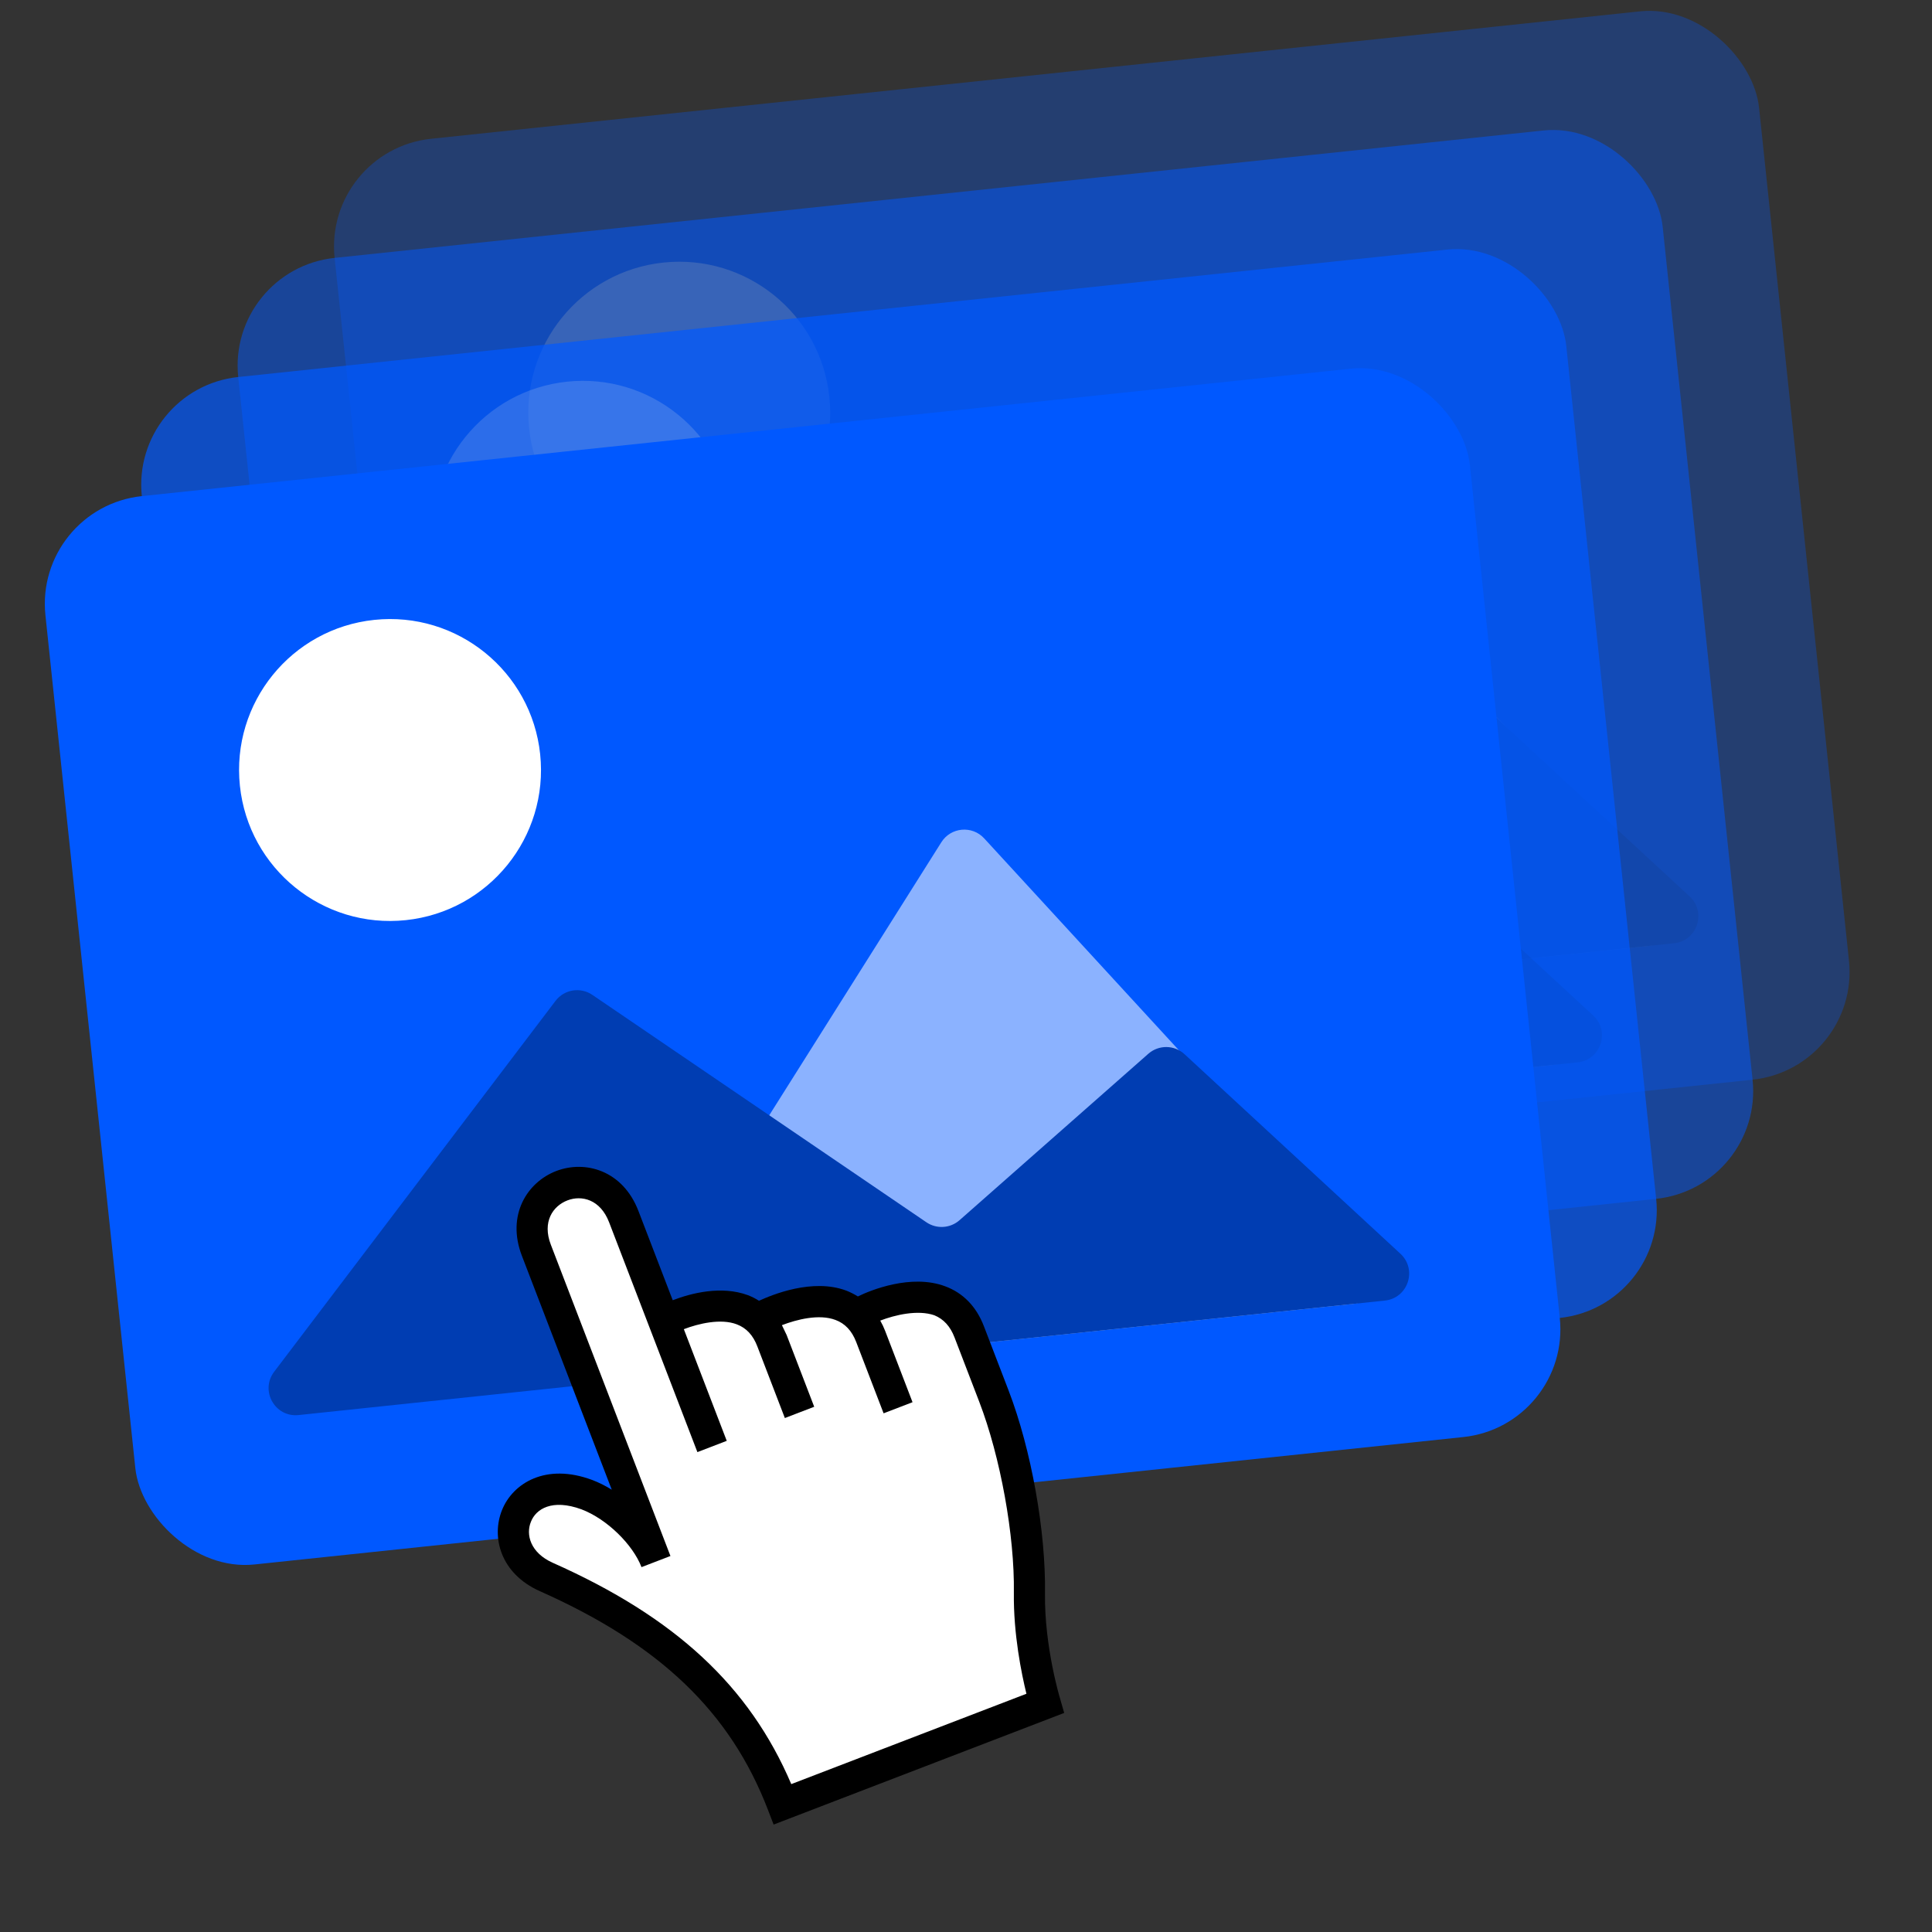 <?xml version="1.0" encoding="UTF-8"?> <svg xmlns="http://www.w3.org/2000/svg" width="317" height="317" viewBox="0 0 317 317" fill="none"><rect x="0" y="0" width="317" height="317" fill="#333333" stroke="none"/> <g opacity="0.3"> <rect x="53.039" y="24.635" width="235.018" height="176.264" rx="17.778" transform="rotate(-6.017 53.039 24.635)" fill="#0058FF"></rect> <circle cx="111.446" cy="67.712" r="24.769" transform="rotate(-6.017 111.446 67.712)" fill="white"></circle> <path d="M202.9 79.461L151.832 160.479C149.853 163.619 152.367 167.658 156.058 167.269L270.494 155.208C274.126 154.825 275.772 150.469 273.301 147.78L209.933 78.824C207.951 76.667 204.462 76.983 202.9 79.461Z" fill="#8BB2FF"></path> <path d="M138.597 105.593L92.433 166.445C90.08 169.546 92.568 173.959 96.439 173.551L274.679 154.765C278.479 154.365 280.036 149.675 277.23 147.082L241.815 114.347C240.141 112.8 237.568 112.769 235.859 114.276L204.888 141.578C203.365 142.92 201.126 143.06 199.448 141.918L144.639 104.605C142.684 103.274 140.027 103.708 138.597 105.593Z" fill="#003DB2"></path> </g> <g opacity="0.5"> <rect x="37.225" y="44.18" width="235.018" height="176.264" rx="17.778" transform="rotate(-6.017 37.225 44.18)" fill="#0058FF"></rect> <circle cx="95.631" cy="87.257" r="24.769" transform="rotate(-6.017 95.631 87.257)" fill="white"></circle> <path d="M187.086 99.006L136.018 180.024C134.039 183.164 136.552 187.203 140.244 186.814L254.68 174.753C258.311 174.37 259.957 170.014 257.486 167.325L194.118 98.368C192.136 96.212 188.647 96.528 187.086 99.006Z" fill="#8BB2FF"></path> <path d="M122.783 125.138L76.618 185.99C74.265 189.091 76.754 193.504 80.625 193.096L258.865 174.31C262.664 173.91 264.221 169.22 261.416 166.626L226 133.892C224.327 132.345 221.754 132.314 220.044 133.821L189.074 161.122C187.551 162.465 185.312 162.605 183.634 161.462L128.825 124.15C126.869 122.819 124.213 123.253 122.783 125.138Z" fill="#003DB2"></path> </g> <g opacity="0.7"> <rect x="21.406" y="63.723" width="235.018" height="176.264" rx="17.778" transform="rotate(-6.017 21.406 63.723)" fill="#0058FF"></rect> <circle cx="79.813" cy="106.8" r="24.769" transform="rotate(-6.017 79.813 106.8)" fill="white"></circle> <path d="M171.267 118.549L120.199 199.567C118.22 202.707 120.734 206.746 124.425 206.357L238.861 194.296C242.493 193.913 244.139 189.557 241.668 186.868L178.3 117.911C176.318 115.755 172.829 116.071 171.267 118.549Z" fill="#8BB2FF"></path> <path d="M106.965 144.681L60.8 205.533C58.447 208.634 60.935 213.047 64.806 212.639L243.046 193.853C246.846 193.453 248.403 188.763 245.597 186.169L210.182 153.434C208.508 151.888 205.936 151.857 204.226 153.364L173.255 180.665C171.732 182.008 169.493 182.148 167.815 181.005L113.007 143.693C111.051 142.362 108.395 142.796 106.965 144.681Z" fill="#003DB2"></path> </g> <rect x="5.59" y="83.266" width="235.018" height="176.264" rx="17.778" transform="rotate(-6.017 5.59 83.266)" fill="#0058FF"></rect> <circle cx="63.996" cy="126.343" r="24.769" transform="rotate(-6.017 63.996 126.343)" fill="white"></circle> <path d="M154.453 138.197L103.385 219.215C101.406 222.355 103.92 226.394 107.611 226.005L222.047 213.944C225.678 213.561 227.324 209.205 224.854 206.517L161.485 137.56C159.504 135.403 156.014 135.72 154.453 138.197Z" fill="#8BB2FF"></path> <path d="M91.148 164.224L44.983 225.076C42.63 228.177 45.119 232.59 48.99 232.182L227.23 213.396C231.029 212.996 232.587 208.306 229.781 205.712L194.365 172.977C192.692 171.43 190.119 171.4 188.41 172.907L157.439 200.208C155.916 201.551 153.677 201.691 151.999 200.548L97.19 163.236C95.234 161.905 92.578 162.339 91.148 164.224Z" fill="#003DB2"></path> <path d="M141.282 215.282L140.675 215.899C136.264 211.608 127.253 214.917 124.094 216.284C119.359 212.348 111.32 215.59 108.897 216.674C106.559 210.589 104.119 204.237 102.346 199.623C98.338 189.192 83.962 194.715 87.97 205.146C92.799 217.717 106.133 252.421 106.133 252.421C104.411 247.941 101.151 247.045 96.24 245.248C84.316 240.775 79.687 254.294 89.683 258.741C111.897 268.623 122.584 280.862 128.416 296.041C158.105 284.634 171.478 279.496 171.478 279.496C171.478 279.496 168.766 270.639 168.893 261.382C169.066 251.647 166.705 238.511 163.083 229.083C163.083 229.083 163.083 229.083 159.024 218.518C154.991 208.02 141.282 215.282 141.282 215.282Z" fill="white"></path> <path fill-rule="evenodd" clip-rule="evenodd" d="M161.432 217.593L165.491 228.158C169.216 237.854 171.613 251.283 171.46 261.471C171.354 270.183 173.912 278.639 173.938 278.705L174.61 281.056L126.934 299.373L126.01 296.966C119.844 280.918 108.302 269.851 88.588 261.08C82.109 258.198 80.568 252.191 82.385 247.732C84.161 243.367 89.542 239.995 97.152 242.826C98.229 243.231 99.303 243.765 100.376 244.427L85.63 206.046C83.061 199.359 86.514 193.965 91.262 192.141C96.009 190.317 102.185 192.012 104.754 198.698L110.38 213.342C113.389 212.186 118.342 210.897 122.723 212.513C123.385 212.771 123.988 213.076 124.533 213.43C126.622 212.474 133.298 209.678 138.857 211.763C139.518 212.021 140.153 212.34 140.759 212.721C142.822 211.698 149.524 208.97 155.083 211.054C158.034 212.146 160.199 214.384 161.432 217.593ZM156.617 219.443C155.924 217.638 154.849 216.439 153.302 215.806C150.561 214.864 146.837 215.757 144.43 216.682C144.742 217.227 145.009 217.79 145.232 218.369L149.727 230.071L144.98 231.895L140.484 220.193C139.765 218.321 138.623 217.148 137.101 216.582C134.402 215.547 130.704 216.507 128.296 217.432C128.547 217.95 128.805 218.49 129.072 219.052L133.594 230.821L128.779 232.671L124.258 220.902C123.564 219.097 122.49 217.898 120.875 217.29C118.268 216.297 114.611 217.165 112.204 218.09L119.243 236.411L114.429 238.261L99.94 200.548C98.501 196.803 95.452 196.057 93.111 196.956C90.704 197.881 88.939 200.477 90.378 204.222L110.005 255.308L105.257 257.132C103.844 253.454 99.618 249.246 95.397 247.645C90.579 245.889 87.934 247.596 87.121 249.673C86.241 251.776 87.011 254.78 90.713 256.427C110.798 265.362 122.962 276.65 129.832 292.734L168.414 277.911C167.608 274.615 166.273 268.144 166.353 261.361C166.495 251.944 164.145 239.035 160.676 230.008L156.617 219.443Z" fill="black"></path> </svg> 